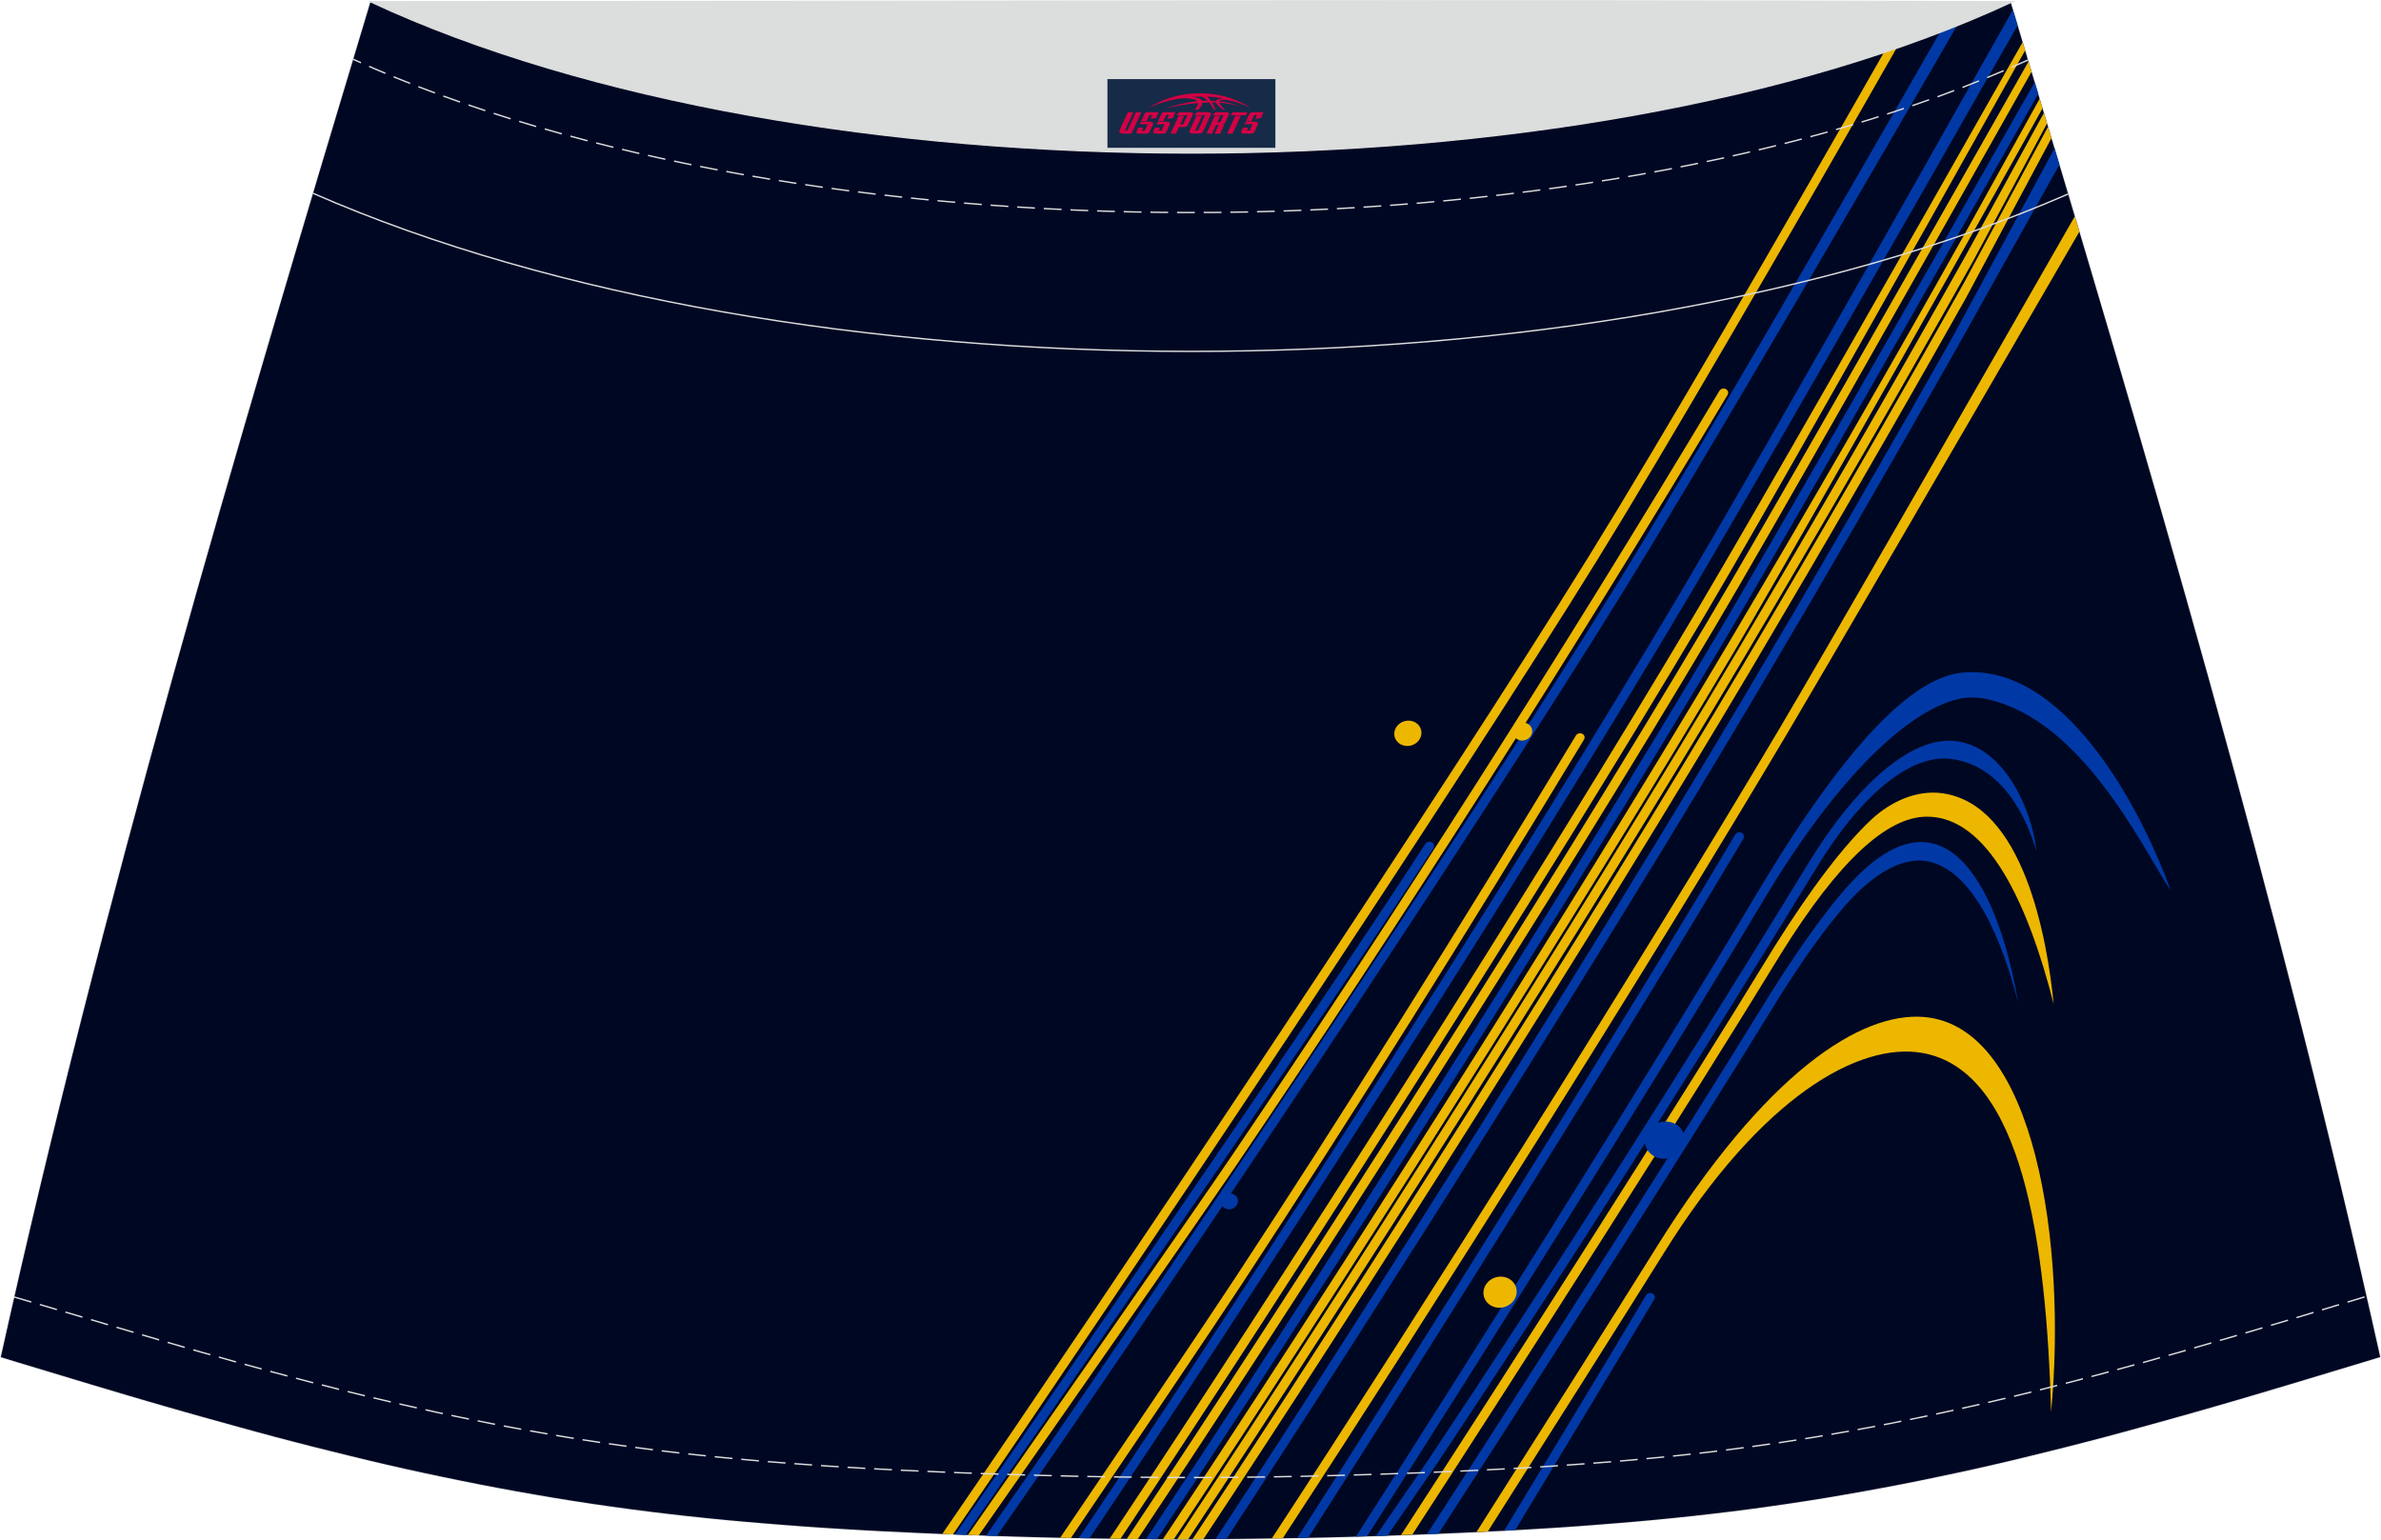 <?xml version="1.0" encoding="utf-8"?>
<!-- Generator: Adobe Illustrator 24.0.1, SVG Export Plug-In . SVG Version: 6.00 Build 0)  -->
<svg xmlns="http://www.w3.org/2000/svg" xmlns:xlink="http://www.w3.org/1999/xlink" version="1.1" id="图层_1" x="0px" y="0px" width="387.08px" height="250.4px" viewBox="0 0 340.24 220.05" enable-background="new 0 0 340.24 220.05" xml:space="preserve">
<g>
	<g>
		<path fill="none" stroke="#DCDDDD" stroke-width="0.2" stroke-miterlimit="22.926" d="M170.12,219.95L170.12,219.95l-2.79-0.01    l-2.78-0.02l-2.78-0.03l-2.78-0.04l-2.78-0.04l-2.78-0.05l-2.78-0.06l-2.78-0.07l-2.78-0.08l-2.78-0.09l-2.78-0.1l-2.74-0.1    l-2.74-0.11l-2.74-0.12l-2.74-0.13l-2.74-0.13l-2.74-0.15l-2.74-0.16l-2.74-0.17l-2.74-0.19l-2.76-0.21l-2.75-0.22l-2.75-0.23    l-2.75-0.25l-2.75-0.27l-2.75-0.29l-2.74-0.31l-2.74-0.33l-2.74-0.35l-2.7-0.37l-2.7-0.39l-2.69-0.41l-2.69-0.43l-2.69-0.46    l-2.68-0.47l-2.68-0.49l-2.67-0.51l-2.66-0.53l-2.66-0.55l-2.66-0.56l-2.65-0.58l-2.65-0.6l-2.64-0.62l-2.67-0.65l-2.64-0.65    l-2.65-0.66l-2.64-0.68l-2.64-0.69l-2.64-0.71l-2.63-0.72l-2.63-0.73l-2.63-0.73l-2.63-0.74l-2.62-0.75l-2.62-0.76l-2.62-0.77    l-2.62-0.78l-2.62-0.78l-2.62-0.79l-2.62-0.79l-2.62-0.79l-2.62-0.79l-2.62-0.8C14.67,128.39,33.38,65.22,52.95,0.23    c93.9,25.95,140.44,25.95,234.34,0c19.58,65,38.28,128.16,52.83,193.66l-2.62,0.8l-2.62,0.79l-2.62,0.79l-2.62,0.79l-2.62,0.79    l-2.62,0.78l-2.62,0.78l-2.62,0.77l-2.62,0.76l-2.62,0.75l-2.62,0.74l-2.63,0.73l-2.63,0.73l-2.63,0.72l-2.64,0.71l-2.64,0.69    l-2.64,0.68l-2.65,0.66L290.2,208l-2.64,0.64l-2.64,0.62l-2.65,0.6l-2.65,0.58l-2.66,0.56l-2.66,0.55l-2.66,0.53l-2.67,0.51    l-2.68,0.49l-2.68,0.47l-2.69,0.46l-2.69,0.43l-2.69,0.41l-2.7,0.39l-2.7,0.37l-2.74,0.35l-2.74,0.33l-2.74,0.31l-2.75,0.29    l-2.75,0.27l-2.75,0.25l-2.75,0.23l-2.75,0.22l-2.76,0.21l-2.74,0.19l-2.74,0.17l-2.74,0.16l-2.74,0.15l-2.74,0.13l-2.74,0.13    l-2.74,0.12l-2.74,0.11l-2.74,0.1l-2.78,0.1l-2.78,0.09l-2.78,0.08l-2.78,0.07l-2.78,0.06l-2.78,0.05l-2.78,0.04l-2.78,0.04    l-2.78,0.03l-2.78,0.02L170.12,219.95L170.12,219.95z"/>
		<path fill-rule="evenodd" clip-rule="evenodd" fill="#000723" d="M170.12,219.95L170.12,219.95l-2.79-0.01l-2.78-0.02l-2.78-0.03    l-2.78-0.04l-2.78-0.04l-2.78-0.05l-2.78-0.06l-2.78-0.07l-2.78-0.08l-2.78-0.09l-2.78-0.1l-2.74-0.1l-2.74-0.11l-2.74-0.12    l-2.74-0.13l-2.74-0.13l-2.74-0.15l-2.74-0.16l-2.74-0.17l-2.74-0.19l-2.76-0.21l-2.75-0.22l-2.75-0.23l-2.75-0.25l-2.75-0.27    l-2.75-0.29l-2.74-0.31l-2.74-0.33l-2.74-0.35l-2.7-0.37l-2.7-0.39l-2.69-0.41l-2.69-0.43l-2.69-0.46l-2.68-0.47l-2.68-0.49    l-2.67-0.51l-2.66-0.53l-2.66-0.55l-2.66-0.56l-2.65-0.58l-2.65-0.6l-2.64-0.62l-2.67-0.65l-2.64-0.65l-2.65-0.66l-2.64-0.68    l-2.64-0.69l-2.64-0.71l-2.63-0.72l-2.63-0.73l-2.63-0.73l-2.63-0.74l-2.62-0.75l-2.62-0.76l-2.62-0.77l-2.62-0.78l-2.62-0.78    l-2.62-0.79l-2.62-0.79l-2.62-0.79l-2.62-0.79l-2.62-0.8C14.67,128.39,33.38,65.22,52.95,0.23c93.9,25.95,140.44,25.95,234.34,0    c19.58,65,38.28,128.16,52.83,193.66l-2.62,0.8l-2.62,0.79l-2.62,0.79l-2.62,0.79l-2.62,0.79l-2.62,0.78l-2.62,0.78l-2.62,0.77    l-2.62,0.76l-2.62,0.75l-2.62,0.74l-2.63,0.73l-2.63,0.73l-2.63,0.72l-2.64,0.71l-2.64,0.69l-2.64,0.68l-2.65,0.66L290.2,208    l-2.64,0.64l-2.64,0.62l-2.65,0.6l-2.65,0.58l-2.66,0.56l-2.66,0.55l-2.66,0.53l-2.67,0.51l-2.68,0.49l-2.68,0.47l-2.69,0.46    l-2.69,0.43l-2.69,0.41l-2.7,0.39l-2.7,0.37l-2.74,0.35l-2.74,0.33l-2.74,0.31l-2.75,0.29l-2.75,0.27l-2.75,0.25l-2.75,0.23    l-2.75,0.22l-2.76,0.21l-2.74,0.19l-2.74,0.17l-2.74,0.16l-2.74,0.15l-2.74,0.13l-2.74,0.13l-2.74,0.12l-2.74,0.11l-2.74,0.1    l-2.78,0.1l-2.78,0.09l-2.78,0.08l-2.78,0.07l-2.78,0.06l-2.78,0.05l-2.78,0.04l-2.78,0.04l-2.78,0.03l-2.78,0.02L170.12,219.95    L170.12,219.95z"/>
	</g>
	<g>
		<path fill-rule="evenodd" clip-rule="evenodd" fill="#EDB700" d="M134.65,219.17c24.9-36.25,71.8-106.42,92.38-139.68    c10.22-16.51,27.08-45.5,43.79-74.85c0.57-0.15,1.14-0.3,1.71-0.44c-17.31,30.39-34.58,60.12-44.34,75.89    c-20.61,33.3-66.34,101.77-92.01,139.15L134.65,219.17z"/>
		<path fill-rule="evenodd" clip-rule="evenodd" fill="#0039A6" d="M136.48,219.25c18.37-26.39,53.46-77.4,67.19-98.68    c0.2-0.3,0.61-0.41,0.93-0.24c0.32,0.17,0.41,0.56,0.22,0.86c-13.79,21.36-47.66,70.62-66.81,98.12l-1.2-0.04L136.48,219.25z"/>
		<path fill-rule="evenodd" clip-rule="evenodd" fill="#EDB700" d="M138.32,219.31c11.54-16.48,32.62-46.68,37.63-54.07    c22.44-33.12,47.15-71.7,69.74-109.4c0.18-0.31,0.6-0.43,0.92-0.27c0.32,0.16,0.44,0.54,0.25,0.85    c-22.62,37.75-47.34,76.34-69.78,109.47c-5.2,7.67-25.06,36.13-37.21,53.48l-0.31-0.01L138.32,219.31z"/>
		<path fill-rule="evenodd" clip-rule="evenodd" fill="#0039A6" d="M140.9,219.41c23.82-34.06,66.74-98.1,90.21-136.02    c9.7-15.67,28.72-48.4,47.2-80.71c0.74-0.2,1.5-0.4,2.25-0.6c-19.32,33.38-39,66.91-48.28,81.91    c-23.41,37.83-65.37,100.47-89.84,135.48h-0.1L140.9,219.41z"/>
		<path fill-rule="evenodd" clip-rule="evenodd" fill="#0039A6" d="M154.14,219.77c24.25-35.99,61.9-94.5,86.21-135.48    c8.99-15.15,29.43-51.16,47.29-82.91l0.67,2.23c-18.2,31.96-38.43,67.18-46.78,81.26c-24.17,40.75-61.65,98.99-85.84,134.93    L154.14,219.77z"/>
		<path fill-rule="evenodd" clip-rule="evenodd" fill="#EDB700" d="M151.5,219.72c8.56-12.61,20.68-30.55,24.93-37.02    c15.45-23.53,32.18-50.21,48.75-77.6c0.18-0.31,0.6-0.43,0.92-0.27c0.32,0.16,0.44,0.54,0.24,0.85    c-16.54,27.36-33.29,54.05-48.78,77.64c-4.14,6.31-16.06,23.95-24.53,36.44L151.5,219.72z"/>
		<path fill-rule="evenodd" clip-rule="evenodd" fill="#EDB700" d="M158.57,219.85c24.28-36.48,61.07-94.12,83.81-132.46    c8.7-14.66,29.17-50.51,46.65-81.39l0.36,1.18c-17.58,31.4-37.67,67.05-45.82,80.79c-22.6,38.1-59.24,95.5-83.45,131.9l-1.12-0.01    L158.57,219.85z"/>
		<path fill-rule="evenodd" clip-rule="evenodd" fill="#EDB700" d="M161.01,219.89c23.78-35.67,60.08-92.5,83.02-131.16    c8.27-13.94,28.53-49.42,45.84-79.96l0.44,1.45c-17.4,30.86-37.32,65.98-45.09,79.09c-22.79,38.43-58.94,95.01-82.64,130.6    l-0.79-0.01L161.01,219.89z"/>
		<path fill-rule="evenodd" clip-rule="evenodd" fill="#0039A6" d="M163.76,219.91c23.28-34.96,58.83-90.82,81.72-129.4    c8.19-13.81,28.47-49.21,45.28-78.78l0.5,1.65c-16.95,29.83-36.91,64.75-44.59,77.7c-22.75,38.35-58.15,93.98-81.35,128.84h-0.76    L163.76,219.91z"/>
		<path fill-rule="evenodd" clip-rule="evenodd" fill="#EDB700" d="M166.18,219.93c22.87-34.32,57.87-89.35,80.84-128.07    c11.86-19.99,23.42-40.01,34.11-59.14c0.19-0.34,4.66-8.41,10.33-18.63l0.41,1.37c-17.46,31.39-38.9,68.93-43.68,76.98    c-22.83,38.48-57.68,93.28-80.46,127.51h-0.4L166.18,219.93z"/>
		<path fill-rule="evenodd" clip-rule="evenodd" fill="#EDB700" d="M168.22,219.94c22.8-34.37,57.56-89.05,79.83-126.58    c11.44-19.28,22.6-38.6,32.98-57.11c0.23-0.41,5.17-9.43,11.04-20.14l0.45,1.5c-5.74,10.69-10.4,19.37-10.5,19.55    c-10.33,18.41-21.43,37.61-32.79,56.78c-22.12,37.29-56.74,91.75-79.45,126.01L168.22,219.94z"/>
		<path fill-rule="evenodd" clip-rule="evenodd" fill="#EDB700" d="M170.4,219.94c22.32-33.67,56.4-87.38,78.63-124.86    c10.97-18.49,21.69-37.02,31.7-54.84c0.29-0.51,5.68-10.54,11.93-22.16l0.49,1.63c-6.58,12.33-11.97,22.41-12.21,22.83    c-9.74,17.29-20.12,35.21-30.73,53.11c-22.09,37.23-56.01,90.7-78.24,124.26L170.4,219.94z"/>
		<path fill-rule="evenodd" clip-rule="evenodd" fill="#0039A6" d="M173.7,219.9c21.9-33.33,55.02-85.8,75.9-120.99    c10.19-17.17,20.15-34.36,29.54-50.99c0.54-0.96,7.1-13.12,14.45-26.76l0.7,2.34c-7.6,13.59-14.15,25.3-14.6,26.09    c-9.21,16.29-18.95,33.1-28.92,49.89c-20.73,34.95-53.72,87.19-75.51,120.4L173.7,219.9z"/>
		<path fill-rule="evenodd" clip-rule="evenodd" fill="#EDB700" d="M181.74,219.82c20.88-31.91,52.47-81.9,72.48-115.62    c6.45-10.88,26.41-45.61,42.27-73.32l0.65,2.2c-17.11,29.53-36.26,62.45-41.74,71.69c-19.87,33.5-51.28,83.19-72.09,115.02    L181.74,219.82z"/>
		<path fill-rule="evenodd" clip-rule="evenodd" fill="#0039A6" d="M185.37,219.75c18.24-28.36,45.99-72.58,62.58-100.49    c0.18-0.31,0.6-0.43,0.92-0.28c0.32,0.16,0.44,0.54,0.25,0.85c-16.46,27.71-43.92,71.49-62.18,99.89h-0.11L185.37,219.75z"/>
		<path fill-rule="evenodd" clip-rule="evenodd" fill="#0039A6" d="M193.77,219.55c17.1-26.66,42.35-66.88,57.38-92.06    c12.9-21.62,22.31-30.66,29.15-31.38c14.4-1.51,25.44,18.81,29.89,31.11c-3.29-4.72-11.19-21.84-23.5-26.51    c-2.25-0.85-4.44-1.4-6.91-0.83c-6.83,1.6-16.91,10.54-27.83,28.82c-14.8,24.78-39.69,64.42-56.59,90.79l-0.18,0.01L193.77,219.55    z"/>
		<path fill-rule="evenodd" clip-rule="evenodd" fill="#0039A6" d="M196.62,219.46l7.61-11.06c17.35-26.02,36.08-55.46,54.3-85.26    c6.37-10.42,13.72-17.1,19.64-17.3c7.92-0.27,12.23,9.81,12.84,15.8c-2.97-9.91-8.49-13.03-12.79-13.26    c-5.73-0.32-12.58,5.7-18.49,15.35c-18.24,29.83-36.98,59.29-54.32,85.3l-7.15,10.39l-0.32,0.01L196.62,219.46z"/>
		<path fill-rule="evenodd" clip-rule="evenodd" fill="#EDB700" d="M200.2,219.34c16.31-25.1,39.82-61.91,53.27-83.93v-0.01    c5.45-8.69,10.09-14.69,13.9-18.27c2.9-2.72,6.58-4.26,10.09-3.81c11.76,1.52,15.1,20.94,16.01,30.14    c-3.64-14.26-9.4-26.96-18.28-26.78c-5.63,0.12-12.4,6.33-20.52,19.3c-13.33,21.82-36.63,58.32-52.85,83.29l-1.1,0.04    L200.2,219.34z"/>
		<path fill-rule="evenodd" clip-rule="evenodd" fill="#0039A6" d="M203.91,219.21c15.3-23.61,37.03-57.62,49.01-77.15l0.01-0.01    c3.85-6.12,7.26-10.93,10.26-14.47c15.18-17.93,22.82,1.17,25.19,15.69c-2.02-8.11-6.29-19.42-13.39-20.28    c-3.17-0.38-7.18,1.65-11.33,6.4c-2.72,3.11-5.87,7.45-9.52,13.26c-11.86,19.34-33.38,53.01-48.59,76.49L203.91,219.21z"/>
		<path fill-rule="evenodd" clip-rule="evenodd" fill="#EDB700" d="M210.98,218.91c8.74-13.73,20.27-31.95,25.18-39.83l0.4-0.64    c15.77-25.34,29.45-33.94,38.45-33.13c15.93,1.43,20.33,32.82,18.09,56.44c-0.67-24.09-4.09-48.8-18.41-51.31    c-8.94-1.57-22.91,6.08-36.92,28.58l-0.4,0.64c-4.8,7.69-16.12,25.57-24.76,39.16l-0.93,0.05L210.98,218.91z"/>
		<path fill-rule="evenodd" clip-rule="evenodd" fill="#0039A6" d="M214.94,218.71c6.48-10.69,16-26.45,20.26-33.62    c0.18-0.31,0.6-0.43,0.92-0.28c0.32,0.16,0.44,0.54,0.26,0.85c-4.15,6.99-13.46,22.4-19.86,32.96L214.94,218.71z"/>
		<path fill-rule="evenodd" clip-rule="evenodd" fill="#EDB700" d="M201.54,102.97c1.05,0.14,1.75,1.06,1.55,2.06    c-0.2,0.99-1.21,1.68-2.27,1.53c-1.05-0.14-1.75-1.06-1.55-2.05C199.47,103.51,200.48,102.83,201.54,102.97z"/>
		<path fill-rule="evenodd" clip-rule="evenodd" fill="#EDB700" d="M217.83,103.24c0.75,0.11,1.24,0.75,1.1,1.46    c-0.14,0.7-0.86,1.19-1.61,1.09c-0.75-0.11-1.24-0.75-1.1-1.46C216.36,103.62,217.08,103.13,217.83,103.24z"/>
		<path fill-rule="evenodd" clip-rule="evenodd" fill="#EDB700" d="M214.79,182.43c1.29,0.18,2.14,1.3,1.9,2.52    c-0.24,1.21-1.48,2.06-2.77,1.88c-1.29-0.18-2.14-1.3-1.9-2.51C212.26,183.09,213.5,182.25,214.79,182.43z"/>
		<path fill-rule="evenodd" clip-rule="evenodd" fill="#0039A6" d="M238.41,160.27c1.54,0.21,2.56,1.55,2.27,3.01    c-0.29,1.45-1.77,2.46-3.31,2.25s-2.56-1.56-2.27-3C235.39,161.06,236.87,160.06,238.41,160.27z"/>
		<path fill-rule="evenodd" clip-rule="evenodd" fill="#0039A6" d="M175.92,170.54c0.66,0.09,1.09,0.66,0.96,1.28    c-0.13,0.62-0.76,1.05-1.41,0.96c-0.66-0.09-1.09-0.66-0.97-1.28C174.64,170.88,175.27,170.45,175.92,170.54z"/>
	</g>
	<path fill="none" stroke="#DCDDDD" stroke-width="0.2" stroke-miterlimit="22.926" d="M295.53,27.7   c-68.77,30.01-182.12,29.99-250.79-0.1"/>
	<path fill="none" stroke="#DCDDDD" stroke-width="0.2" stroke-miterlimit="22.926" stroke-dasharray="2.539,1.27" d="   M289.8,8.55c-64.06,29.1-175.37,29.06-239.32-0.1"/>
	<polyline fill="none" stroke="#DCDDDD" stroke-width="0.2" stroke-miterlimit="22.926" stroke-dasharray="2.539,1.27" points="   2.04,185.32 13.13,188.59 15.73,189.37 18.33,190.14 20.94,190.91 23.54,191.68 26.14,192.44 28.73,193.19 31.34,193.92    33.93,194.66 36.54,195.37 39.15,196.09 41.75,196.78 44.35,197.47 46.96,198.13 49.56,198.8 52.14,199.43 54.74,200.05    57.33,200.66 59.93,201.24 62.53,201.82 65.13,202.37 67.73,202.91 70.34,203.43 72.95,203.93 75.56,204.41 78.17,204.87    80.8,205.32 83.41,205.74 86.03,206.14 88.65,206.52 91.28,206.88 93.95,207.23 96.63,207.55 99.31,207.85 101.98,208.13    104.68,208.39 107.38,208.64 110.07,208.87 112.78,209.08 115.49,209.28 118.18,209.47 120.88,209.64 123.58,209.8 126.26,209.94    128.97,210.08 131.68,210.2 134.4,210.32 137.11,210.43 139.84,210.53 142.59,210.62 145.35,210.71 148.1,210.79 150.86,210.86    153.61,210.93 156.36,210.98 159.11,211.03 161.86,211.06 164.61,211.09 167.37,211.11 172.87,211.11 175.6,211.09 178.35,211.06    181.1,211.03 183.85,210.98 186.6,210.93 189.35,210.86 192.11,210.79 194.86,210.71 197.62,210.62 200.37,210.53 203.1,210.43    205.81,210.32 208.53,210.2 211.23,210.08 213.94,209.94 216.66,209.8 219.36,209.64 222.05,209.47 224.75,209.28 227.46,209.08    230.16,208.87 232.86,208.64 235.56,208.39 238.25,208.13 240.93,207.85 243.61,207.55 246.29,207.23 248.96,206.88 251.58,206.52    254.21,206.14 256.83,205.74 259.44,205.32 262.07,204.87 264.67,204.41 267.29,203.93 269.9,203.43 272.5,202.91 275.11,202.37    277.71,201.82 280.31,201.24 282.91,200.66 285.49,200.05 288.09,199.43 290.68,198.8 293.28,198.13 295.89,197.47 298.49,196.78    301.08,196.09 303.67,195.38 306.27,194.67 308.87,193.93 311.48,193.2 314.07,192.44 316.68,191.68 319.28,190.92 321.89,190.15    324.49,189.37 327.1,188.59 338.17,185.22  "/>
	
		<path fill-rule="evenodd" clip-rule="evenodd" fill="#DCDDDD" stroke="#DCDDDD" stroke-width="0.2" stroke-miterlimit="22.926" d="   M287.55,0.23c-61.9,28.81-172.7,28.81-234.6,0C131.16,0.21,209.33-0.06,287.55,0.23z"/>
	
</g>
<g id="tag_logo">
	<rect y="11.28" fill="#162B48" width="24" height="9.818" x="158.25"/>
	<g>
		<path fill="#D30044" d="M174.21,14.47l0.005-0.011c0.131-0.311,1.085-0.262,2.351,0.071c0.715,0.24,1.44,0.54,2.193,0.9    c-0.218-0.147-0.447-0.289-0.682-0.42l0.011,0.005l-0.011-0.005c-1.478-0.845-3.218-1.418-5.1-1.62    c-1.282-0.115-1.658-0.082-2.411-0.055c-2.449,0.142-4.68,0.905-6.458,2.095c1.26-0.638,2.722-1.075,4.195-1.336    c1.467-0.18,2.476-0.033,2.771,0.344c-1.691,0.175-3.469,0.633-4.555,1.075c1.156-0.338,2.967-0.665,4.647-0.813    c0.016,0.251-0.115,0.567-0.415,0.96h0.475c0.376-0.382,0.584-0.725,0.595-1.004c0.333-0.022,0.66-0.033,0.971-0.033    C173.04,14.91,173.25,15.26,173.45,15.65h0.262c-0.125-0.344-0.295-0.687-0.518-1.036c0.207,0,0.393,0.005,0.567,0.011    c0.104,0.267,0.496,0.66,1.058,1.025h0.245c-0.442-0.365-0.753-0.753-0.835-1.004c1.047,0.065,1.696,0.224,2.885,0.513    C176.03,14.73,175.29,14.56,174.21,14.47z M171.77,14.38c-0.164-0.295-0.655-0.485-1.402-0.551    c0.464-0.033,0.922-0.055,1.364-0.055c0.311,0.147,0.589,0.344,0.84,0.589C172.31,14.36,172.04,14.37,171.77,14.38z M173.75,14.43c-0.224-0.016-0.458-0.027-0.715-0.044c-0.147-0.202-0.311-0.398-0.502-0.6c0.082,0,0.164,0.005,0.24,0.011    c0.72,0.033,1.429,0.125,2.138,0.273C174.24,14.03,173.86,14.19,173.75,14.43z"/>
		<path fill="#D30044" d="M161.17,16.01L160,18.56C159.82,18.93,160.09,19.07,160.57,19.07l0.873,0.005    c0.115,0,0.251-0.049,0.327-0.175l1.342-2.891H162.33L161.11,18.64H160.94c-0.147,0-0.185-0.033-0.147-0.125l1.156-2.504H161.17L161.17,16.01z M163.03,17.36h1.271c0.36,0,0.584,0.125,0.442,0.425L164.27,18.82C164.17,19.04,163.9,19.07,163.67,19.07H162.75c-0.267,0-0.442-0.136-0.349-0.333l0.235-0.513h0.742L163.2,18.6C163.18,18.65,163.22,18.66,163.28,18.66h0.18    c0.082,0,0.125-0.016,0.147-0.071l0.376-0.813c0.011-0.022,0.011-0.044-0.055-0.044H162.86L163.03,17.36L163.03,17.36z M163.85,17.29h-0.78l0.475-1.025c0.098-0.218,0.338-0.256,0.578-0.256H165.57L165.18,16.85L164.4,16.97l0.262-0.562H164.37c-0.082,0-0.12,0.016-0.147,0.071L163.85,17.29L163.85,17.29z M165.44,17.36L165.27,17.73h1.069c0.06,0,0.06,0.016,0.049,0.044    L166.01,18.59C165.99,18.64,165.95,18.66,165.87,18.66H165.69c-0.055,0-0.104-0.011-0.082-0.06l0.175-0.376H165.04L164.81,18.74C164.71,18.93,164.89,19.07,165.16,19.07h0.916c0.24,0,0.502-0.033,0.605-0.251l0.475-1.031c0.142-0.3-0.082-0.425-0.442-0.425H165.44L165.44,17.36z M166.25,17.29l0.371-0.818c0.022-0.055,0.06-0.071,0.147-0.071h0.295L166.8,16.96l0.791-0.115l0.387-0.845H166.53c-0.24,0-0.48,0.038-0.578,0.256L165.48,17.29L166.25,17.29L166.25,17.29z M168.65,17.75h0.278c0.087,0,0.153-0.022,0.202-0.115    l0.496-1.075c0.033-0.076-0.011-0.12-0.125-0.12H168.1l0.431-0.431h1.522c0.355,0,0.485,0.153,0.393,0.355l-0.676,1.445    c-0.06,0.125-0.175,0.333-0.644,0.327l-0.649-0.005L168.04,19.07H167.26l1.178-2.558h0.785L168.65,17.75L168.65,17.75z     M171.24,18.56c-0.022,0.049-0.06,0.076-0.142,0.076h-0.191c-0.082,0-0.109-0.027-0.082-0.076l0.944-2.051h-0.785l-0.987,2.138    c-0.125,0.273,0.115,0.415,0.453,0.415h0.72c0.327,0,0.649-0.071,0.769-0.322l1.085-2.384c0.093-0.202-0.06-0.355-0.415-0.355    h-1.533l-0.431,0.431h1.38c0.115,0,0.164,0.033,0.131,0.104L171.24,18.56L171.24,18.56z M173.96,17.43h0.278    c0.087,0,0.158-0.022,0.202-0.115l0.344-0.753c0.033-0.076-0.011-0.12-0.125-0.12h-1.402l0.425-0.431h1.527    c0.355,0,0.485,0.153,0.393,0.355l-0.529,1.124c-0.044,0.093-0.147,0.18-0.393,0.18c0.224,0.011,0.256,0.158,0.175,0.327    l-0.496,1.075h-0.785l0.54-1.167c0.022-0.055-0.005-0.087-0.104-0.087h-0.235L173.19,19.07h-0.785l1.178-2.558h0.785L173.96,17.43L173.96,17.43z M176.53,16.52L175.35,19.07h0.785l1.184-2.558H176.53L176.53,16.52z M178.04,16.45l0.202-0.431h-2.1l-0.295,0.431    H178.04L178.04,16.45z M178.02,17.36h1.271c0.36,0,0.584,0.125,0.442,0.425l-0.475,1.031c-0.104,0.218-0.371,0.251-0.605,0.251    h-0.916c-0.267,0-0.442-0.136-0.349-0.333l0.235-0.513h0.742L178.19,18.6c-0.022,0.049,0.022,0.06,0.082,0.06h0.18    c0.082,0,0.125-0.016,0.147-0.071l0.376-0.813c0.011-0.022,0.011-0.044-0.049-0.044h-1.069L178.02,17.36L178.02,17.36z     M178.83,17.29H178.05l0.475-1.025c0.098-0.218,0.338-0.256,0.578-0.256h1.451l-0.387,0.845l-0.791,0.115l0.262-0.562h-0.295    c-0.082,0-0.12,0.016-0.147,0.071L178.83,17.29z"/>
	</g>
</g>
</svg>